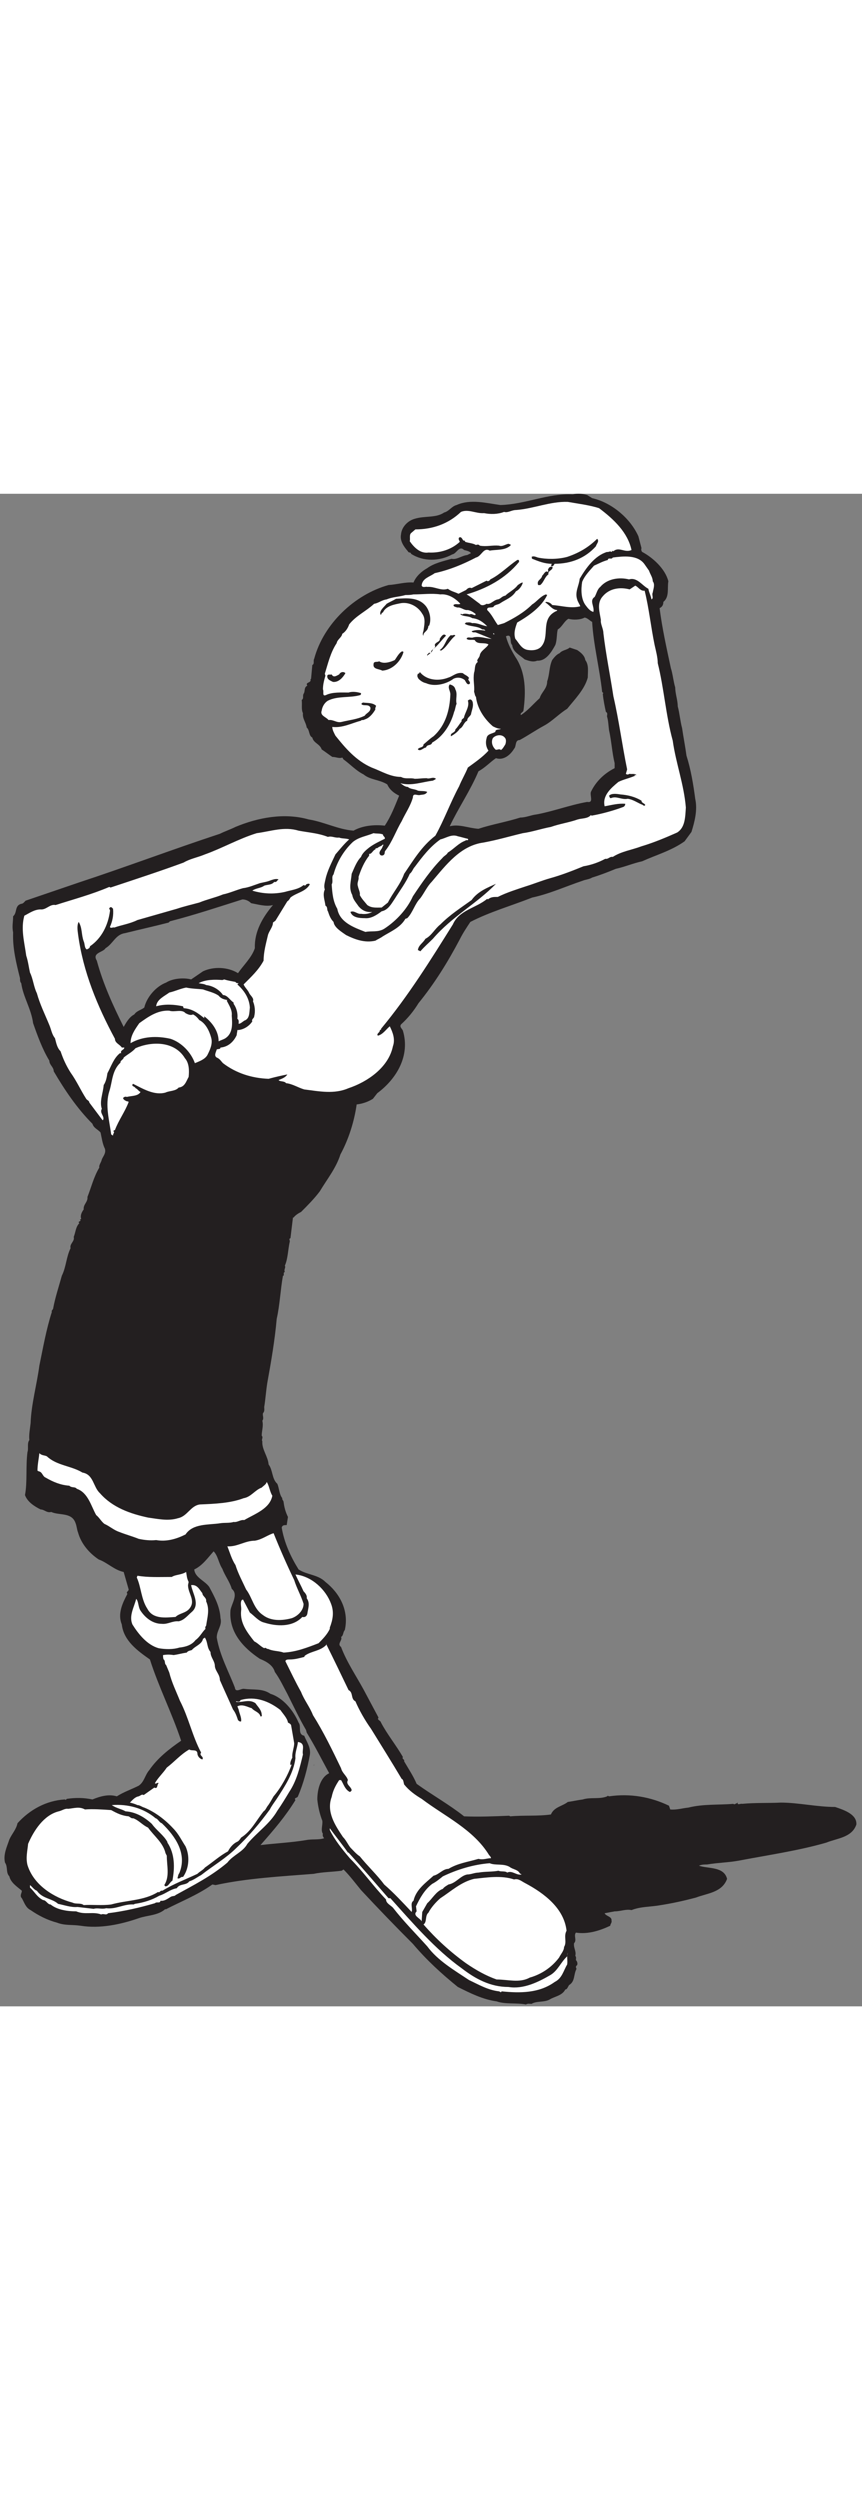 <svg height="400" viewBox="0 0 138 242" xmlns="http://www.w3.org/2000/svg"><rect x="0" y="0" width="138" height="242" fill="#808080" stroke="none"/><g fill="none"><path d="M133.7 210.1c-2.9 0-5.9-.7-8.7-.7-2 .1-4 0-6.2.2-.2-.1-.8.3-.7-.2-.1 0-.1.1-.1.1-.2 0-.4.3-.6.1-2.4.2-4.8 0-7.2.6-1 .1-1.9.4-2.9.3l-.2-.6c-2.9-1.4-6.2-2-9.6-1.5l-.2-.1-.1.1c-1.2.5-2.7.1-3.9.5-.8.1-1.7.3-2.4.4-.9.7-2.2.8-2.7 2-2.1.3-4.3.1-6.5.3l-.2-.1c-2.3.1-4.9.2-7.2.1-2.4-1.9-5.1-3.4-7.6-5.2-.5-1.2-1.3-2.4-2-3.6.1-.4-.4-.3-.2-.7-1.1-1.9-2.5-3.6-3.5-5.5-.1-.4-.7-.4-.4-.8l-2.4-4.5c-1.2-2.2-2.7-4.4-3.6-6.8-.7-.5.3-1.1 0-1.6.4-.2.3-.8.6-1.1.7-3.1-.8-5.9-3.1-7.7-1.2-1.2-2.9-1.1-4.3-2-1.3-2.1-2.3-4.3-2.7-6.7.1-.4.4-.4.8-.4l.2-1.3c-.4-.8-.6-1.6-.7-2.4 0-.2-.3-.4-.2-.6-.5-.6-.5-1.6-.8-2.3-.9-.8-.7-2.2-1.4-3.1-.1-1.3-1.1-2.4-1-3.7-.2-.3.2-.6-.1-.9 0-.8.3-1.5.1-2.4.3-.4 0-.8.1-1.2.3-.3.2-.7.2-1 .2-1.2.3-2.7.5-3.9.6-3.3 1.2-6.8 1.5-10.2.5-2.2.6-4.7 1-6.9h.1c.1-.2-.1-.5.2-.6-.2-.4.2-.7 0-1 .5-1.1.5-2.6.8-3.9 0-.2-.2-.4.1-.5l.4-3.3h.1c.3-.4.8-.7 1.2-.9 1-1 2.1-2.1 3-3.3 1.2-2 2.6-3.7 3.3-5.9 1.3-2.4 2.2-5.2 2.6-8 .9-.1 1.8-.4 2.6-.9l.7-.9c3.1-2.3 5.3-6 4.1-10-.1-.3-.6-.6-.3-1 1.1-1 2-2.1 2.8-3.4 2.6-3.2 4.7-6.6 6.6-10.2.5-1 1.1-1.9 1.7-2.8 3.1-1.6 6.6-2.6 9.9-3.9 2.8-.6 5.4-1.8 8.1-2.7.5-.2 1-.2 1.5-.5 1.3-.4 2.6-.9 3.8-1.4 1.4-.3 2.8-.9 4.2-1.2 2.2-1 4.7-1.7 6.8-3.2l1.1-1.5c.5-1.6 1-3.5.6-5.3-.3-2.3-.7-4.7-1.4-6.9-.2-1.5-.5-3-.7-4.4-.3-1.1-.4-2.4-.7-3.5 0-1-.4-2-.4-3-.3-1-.4-2.2-.7-3.1-.7-3.3-1.4-6.4-1.8-9.6.4-.2.6-.5.6-1 1-.8.6-2.2.8-3.3-.5-2-2.5-3.8-4.2-4.7-.1-.1-.2-.4-.1-.6l-.5-1.9c-1.3-2.9-4.3-5.4-7.4-6.1L94 .2c-.7-.2-1.5-.3-2.3-.1-4-.2-7.6 1.6-11.6 1.7-2.2-.3-4.8-1-7 0-.8.2-1.2 1-2 1.2-1.3.9-3.1.5-4.7 1-1.1.3-2.1 1.3-2.2 2.5-.2 1 .4 1.9 1.1 2.7.1.3.5.1.5.4 2 1.3 4.6 1.2 6.6.1.7-.1 1.1-1.5 1.9-.7.4.1.9.2 1.1.5l-.6.3c-.9.1-1.7.8-2.5.6-1.4.4-2.8.7-3.9 1.5-.9.5-1.8 1.3-2.2 2.3-1.4-.1-2.5.3-4 .4-5.4 1.5-10.4 6.2-11.9 11.8-.2.3.1.8-.3 1l-.2 2.2-.1.1c.2.6-.9.4-.5 1-.6.3-.3.9-.6 1.3-.2.4.1.7-.3 1 .1.7-.1 1.5.2 2.1-.1.9.5 1.5.6 2.3.5.4.3 1.3.9 1.6.2.9 1.2 1 1.5 1.9.6.4 1.1.8 1.7 1.2.6 0 1.1.3 1.6.1.1.1.1.2.2.3 1.1.8 2 1.8 3.2 2.4 1.1.9 2.5.8 3.8 1.6.4.9 1.1 1.4 1.9 1.8-.7 1.7-1.3 3.3-2.3 4.8-1.7-.2-3.6 0-5 .8-2.5-.2-4.7-1.4-7.2-1.8-3.9-1.1-8.1-.3-11.7 1.2-.8.4-1.7.7-2.5 1.1-7.6 2.5-15 5.3-22.6 7.8-2.9 1-5.6 1.9-8.5 2.9-.2.2-.4.5-.7.5-1.1.3-.6 1.4-1.3 2 0 .9-.2 1.6 0 2.6-.1 2.5.5 4.9 1.1 7.3 0 .3 0 .6.2.8.3 2.2 1.6 4.1 1.9 6.4.7 2 1.5 4.2 2.6 6 0 .7.7 1 .7 1.7 1.7 2.9 3.7 5.9 6.2 8.4.2.7.9.9 1.3 1.4.2.9.3 1.8.7 2.6.2.7-.3 1.2-.5 1.7-.1.5-.5.9-.4 1.3-.9 1.5-1.3 3.2-1.9 4.7.1.8-.7 1.2-.6 2-.3.4-.6 1-.4 1.5-.1.1-.1.1-.2.1 0 .1.1.1.1.2-.1.1-.2.1-.3.2 0 .1 0 .1.1.2-.6.6-.6 1.5-.9 2.2.2.7-.7 1.1-.5 1.8-.7 1.4-.7 3-1.4 4.4-.5 1.8-1.1 3.6-1.4 5.3-.1.2-.3.3-.2.5-.9 2.8-1.4 5.7-2 8.6-.4 3-1.3 6.2-1.4 9.2-.1.9-.3 1.9-.2 2.7-.4.5-.1 1.4-.3 1.9-.3 2.3 0 4.8-.4 6.9.4 1.1 1.5 1.8 2.5 2.3.6 0 1 .6 1.7.4 1.3.6 3.3 0 3.9 1.8.2.5.2 1 .4 1.5.5 1.8 1.8 3.3 3.3 4.3 1.4.5 2.5 1.7 4 2l.8 2.8c0 .3-.5.4-.2.7-.8 1.5-1.6 3.2-.9 4.9.3 2.6 2.5 4.2 4.5 5.6 1.4 4.4 3.5 8.5 5 13-1.9 1.3-3.8 2.8-5.1 4.7-.7.8-.8 1.9-1.7 2.5-1.2.6-2.4 1-3.5 1.7-1.3-.4-2.7 0-3.9.5-1.4-.3-2.7-.3-4.1-.1l-.2.2c0-.1-.1-.1-.2-.1-2.9.2-5.5 1.6-7.5 3.8-.2 1-.9 1.7-1.3 2.6-.4 1.2-1 2.4-.7 3.7.5.7.1 1.6.7 2.2.2 1 1.3 1.7 2 2.3 0 .4-.4.8 0 1.2.4.7.6 1.5 1.4 1.9 1.3.9 2.7 1.6 4.2 2 1.3.5 2.4.3 3.8.5 3.1.5 6.4-.2 9.3-1.2 1.4-.5 3.1-.4 4.3-1.5v.1c2.5-1.3 5.1-2.3 7.5-4l.5.1c5-1.1 10.6-1.4 15.7-1.8 1.4-.3 3-.3 4.5-.5l.3-.2c1 1 1.9 2.2 2.8 3.3 2.7 2.9 5.5 5.8 8.3 8.6 2.2 2.6 4.6 4.8 7.2 6.9 2 1 4 2 6.2 2.3 1.4.5 3.2.2 4.7.5.3-.2.6-.1.9-.1.8-.5 2-.2 2.9-.7.8-.5 2-.6 2.5-1.6.3 0 .4-.4.6-.7 1-.6.7-1.7 1.2-2.6-.1-.2-.2-.4.1-.6.1-.3 0-.6-.2-.8 0-.3.1-.4-.1-.7.2-.7-.3-1.2-.2-2 .5-.5-.1-1.2.3-1.7 1.9.3 3.8-.3 5.5-1.1 0-.3.3-.5.2-.8.1-.7-.9-.7-1.1-1.2l1.6-.3c1 0 1.8-.4 2.7-.2 1.5-.6 3.1-.5 4.7-.8 1.9-.3 3.7-.7 5.6-1.2 1.8-.7 4.2-.8 5-3-.5-2-3-1.6-4.5-2.1.4-.2.9-.2 1.3-.2 1.8-.3 3.3-.3 5-.6 4.7-.9 9.6-1.6 14.1-2.9 1.7-.7 4.1-.8 4.8-2.9.1-1.6-1.9-2.3-3.4-2.8zM76.6 44.4c1.1-.6 1.9-1.5 2.8-2.1 1.2.4 2.3-.5 2.9-1.5.4-.4.1-1.4.9-1.4 1.3-.7 2.6-1.6 3.9-2.3 1.3-.7 2.4-1.9 3.7-2.7 1.2-1.5 2.8-3.1 3.3-5 0-1 .2-2-.4-2.8-.1-.7-.7-1.2-1.3-1.6l-1.2-.4c-.4.4-1.2.4-1.6.9-.5.2-.9.7-1.2 1.1-.5 1.1-.4 2.3-.8 3.4 0 1.2-.9 1.7-1.2 2.7-1 .9-1.9 2-3 2.7-.2-.3.3-.4.4-.7.4-3 .4-6.1-1.3-8.6-.6-1-1.2-2.1-1.5-3.3 1.1-.5.5 1 1 1.4.1 1.1 1.2 1.6 2 2.3.6.2 1.3.5 2 .2 1.4.1 2.3-1.4 2.9-2.5.3-.8.2-1.8.4-2.5.7-.4 1-1.3 1.7-1.7.7.2 1.9.2 2.6-.2.5.1.8.5 1.2.7.2 3.6 1.2 7.5 1.6 11.2l.2.2-.1.1c.1 1 .3 2 .5 2.9.4.2.1.6.2.8.2.7.2 1.4.3 2.1.4 1.8.5 3.7.9 5.3v.8c-1.6.8-3 2.1-3.8 3.8-.2.6.5 1.8-.6 1.6-2.8.5-5.4 1.5-8.1 2-.9.1-1.7.5-2.6.5-2.2.7-4.6 1.1-6.7 1.8-1.6-.1-3.1-.8-4.6-.4 1.3-2.8 3.3-5.7 4.6-8.8zm-50 33.8c-1.6.6-3.1 2.3-3.5 4-.5.4-1.2.5-1.6 1.1-.8.4-1.3 1.3-1.7 2-1.7-3.4-3.3-6.9-4.3-10.6-.8-1.3 1-1.3 1.4-2 1.2-.7 1.6-2.2 3.1-2.4 2.4-.6 4.7-1.1 7-1.7l.2-.2c3.9-1 7.8-2.3 11.6-3.5.5 0 1 .2 1.4.6 1.1.2 2.4.6 3.5.3-1.6 1.9-3 4.2-2.9 6.9-.5 1.5-1.8 2.7-2.7 4-1.6-1-3.9-1.1-5.6-.3l-1.9 1.3c-1.1-.3-2.9-.2-4 .5zm24.2 130.7c.1 1.1.4 2.4.8 3.4.1.7-.3 1.5.1 2.1-.1.2 0 .5.2.7-.9.3-1.9.1-2.9.3-2.4.4-4.8.5-7.3.8 2.2-2.5 4-4.6 5.6-7.2-.3-.4.3-.3.4-.6.9-2.1 1.5-4.4 1.9-6.6.2-1.2-.5-2.1-.9-3.1-1.1-.2-.4-1.5-.9-2.1-.8-1.9-2.5-4-4.5-4.6-1.3-.9-2.7-.6-4.2-.8-.5-.1-1.4.7-1.5-.2-1-2.6-2.4-5.1-2.9-8 0-1.2.9-1.9.6-3.1-.1-1.9-1-3.5-1.8-5-.7-1-2.3-1.5-2.4-2.8 1.3-.6 2.2-1.9 3.1-2.9.7.7.8 1.9 1.4 2.8.4 1.1 1.2 2.1 1.5 3.2 1.1.9 0 2.3-.2 3.4-.3 3.5 2 6 4.7 7.8 1 .4 2.1 1 2.4 2.1.8 1.1 1.4 2.4 2 3.5 1 2 1.9 3.9 3 5.8l.1.4c1.3 2.1 2.4 4.3 3.6 6.5-1.3.6-1.9 2.4-1.9 4.2z" fill="#231F20"/><path d="M95.9 2.3c2.4 1.8 4.6 3.9 5.2 6.7-1.1.5-2-.6-2.9.2-.2-.2-.2.1-.3.1-.3-.2-.5.1-.7 0-2 .6-3.4 2.6-4.4 4.3-.1 1.1-.8 2.1-.4 3.3.1.4.4.8.5 1.1-1.5.4-3-.1-4.5-.2-.2-.3-.6-.5-1-.5l-.1.1c.6.3 1.1 1.2 1.9 1.2 0 .2-.3.2-.4.3-2.3 1.3-.7 4-2.2 5.6-.5.5-1.3.6-2 .5-1.1-.1-1.5-1.1-2.1-1.8-.3-.9 0-1.8.3-2.6 1.9-1.1 3.9-2.5 4.8-4.4l-.2-.1c-.9.3-1.5 1.2-2.2 1.6-1.3 1.3-2.9 2.2-4.5 3l-1 .3c-.6-.8-.9-1.6-1.7-2.4-.1-.6.7-.3 1-.5.2-.4.7-.3 1.1-.6.9-.6 1.9-.9 2.5-1.9.5-.2 1-.9 1.1-1.4-.3 0-.6.3-.8.4-.6.8-1.4 1.1-2 1.7-.6.1-.7.5-1.2.6-.7.1-1.2.9-1.8.7-.3.2-.8.4-1.1 0-.7-.5-1.4-1.1-2.1-1.5 3.1-.9 6.2-2.5 8.4-5.2 0-.2 0-.4-.3-.3-1.5 1-2.7 2.3-4.3 3.1-.1.2-.4.4-.6.2l-2.4 1.2c-.4-.2-.7.1-.9.3l-1.2.6c-.6-.3-1.2-.4-1.7-.8-1.1.4-2.1-.4-3.3-.3-.2-.1-.7.2-.9-.2.1-1.2 1.3-1.4 2.1-2 2.3-.5 4.5-1.4 6.6-2.5.9-.2 1.2-1.7 2.2-1.1 1.1-.2 2.4 0 3.3-.8.2-.2-.1-.2-.3-.3-.5.1-1 .5-1.5.3-1.1-.1-2 .2-3.1 0-.1-.2-.4-.2-.6-.1-.5-.3-1.1-.3-1.7-.5-.1-.1-.1-.3-.3-.2-.2-.2-.3-.7-.7-.5-.2.3.1.5.1.7-1.3 1.2-3.1 1.8-5 1.7-1.3.2-2.3-.8-3-1.8.1-.4-.1-1 .2-1.3l.7-.6c2.8 0 5.3-.9 7.3-2.8 1.2-.5 2.4.3 3.7.2 1 .2 2.2.2 3.2-.2.6.2 1.2-.3 1.9-.3 2.8-.2 5.5-1.4 8.3-1.3 1.7.3 3.4.5 5 1z" fill="#FFF"/><path d="M95.4 8.4c-1.7 1.9-4 2.8-6.6 2.8-.1.1-.2.4-.4.4h-.1c-.2-.2.1-.3 0-.4-1.1 0-2.1-.4-3.1-.8-.1 0 0-.2-.1-.3.3-.2.7 0 1 .1 1.4.3 3.2.3 4.7-.1 1.8-.6 3.4-1.5 4.8-2.9.4.4-.1.8-.2 1.2z" fill="#231F20"/><path d="M103.9 12.3c.2.6.6 1.1.6 1.7.4.5.1 1.2 0 1.8-.2.4.2.9-.2 1.1-.1-.6-.4-1.1-.5-1.7-1-.5-1.8-1.9-3.1-1.5-1.6-.4-3.5-.1-4.6 1.2-.5.4-.6 1.1-.9 1.6-.9.6 0 1.5-.2 2.4-.5-.1-.9-.6-1.2-1-.8-1-.8-2.6-.6-3.8.4-1 1.2-1.8 1.9-2.6.7-.3 1.4-.7 2.2-.9.1-.5.6 0 .8-.4 1.6-.2 4-.5 5.1 1.1l.7 1z" fill="#FFF"/><path d="M88.4 12c-.2.3-.7.4-.6.9-.6.4-.7 1.2-1.3 1.7-.2 0-.4.1-.4-.2-.1-.6.6-.7.7-1.3.2-.1.5-.9.9-.6.2-.1-.1-.3.1-.5.1-.4.9-.5.6 0z" fill="#231F20"/><path d="M101.7 14.7c.5.2.8.9 1.5.8.7 2.8 1 5.8 1.6 8.7.2.9.5 2 .5 2.9 1 4 1.3 8.4 2.4 12.4.5 3.6 1.8 7 2.1 10.7-.1 1.5-.1 3.2-1.4 4-1.8.8-3.7 1.6-5.7 2.2-1.6.6-3.2.8-4.6 1.7-.5-.1-.7.4-1.2.3-1.1.6-2.3 1-3.5 1.2-1.7.7-3.5 1.4-5.3 1.9-1.4.4-2.6.9-3.9 1.3-1.5.5-3.1 1-4.5 1.7-.7 0-1.1 0-1.6.4l-.1-.1c-1.8 1.5-4.5 1.8-5.5 4.1C69 74.5 65.4 80.3 61 85.6c.1.2-.2.1-.2.3 0 .3-.6.5-.3.8.8-.2 1.3-1 1.9-1.5.5 1 .9 2.1.5 3.2-.7 3.4-4.1 5.7-7.1 6.7-2.3 1-4.7.5-7.1.2-1-.3-1.9-.9-2.9-1-.3-.4-1-.2-1.2-.5.5-.2 1.1-.4 1.4-.9-1 .2-1.9.4-3 .7-2.7-.1-5.2-.9-7.3-2.5-.3-.3-.5-.7-1-.9-.5-.3-.1-.9 0-1.3.2-.1.6 0 .6-.3 1.2-.1 2.1-.9 2.6-2 0-.3.1-.5.1-.8.9 0 1.9-.6 2.4-1.4-.2-.3.3-.5.3-.8.2-.8.1-1.7-.2-2.4.2-.5-.4-.9-.6-1.3-.2-.5-.7-.9-.9-1.4 1.2-1.2 2.4-2.3 3.2-3.8 0-1.4.4-2.8.7-4.1.2-.7.8-1.3.8-2l.4-.3 1.9-3.1c.2-.1.4-.4.5-.6 1-.8 2.4-.9 3.1-2.1-.1-.2-.4-.1-.6 0 0 .2-.3.2-.4.1-.8.7-2 .8-3 1.1-1.8.4-3.5.3-5.2-.2.5-.4 1.4-.4 1.9-.8.6-.2 1.2-.1 1.6-.6.4.1.4-.2.7-.4-.5-.2-1.1.1-1.7.3-.3.1-.9.2-1.3.3-.9.3-1.8.7-2.7.8-1.1.3-2.2.8-3.2 1-1.2.5-2.6.8-3.8 1.3-1.1.3-2.4.6-3.6 1L22 68.2c-1.2.6-2.6.8-3.7 1.2-.2-.1-.6.2-.7-.1.4-.9.6-1.8.5-2.9-.1-.1-.3-.4-.5-.2-.3.2.1.3 0 .6-.3 2.2-1.3 4.3-3.2 5.6 0 .3-.3.4-.5.5-.4-.2-.3-.9-.5-1.3-.4-1.1-.2-2.1-.8-3.1-.3.5-.2 1.3-.1 2 .8 6 3.1 11.5 5.9 16.7 0 .7.8.9 1.1 1.4h.4c0 .4-.7.4-.5.9h-.2c-1 .8-1.4 2.1-2 3.2-.1.6-.2 1.3-.6 1.9-.1 1.3-.7 2.6-.3 3.8-.4.7.5 1.2.2 1.8h-.1l-2.1-2.8c0-.3-.4-.4-.5-.6-.9-1.4-1.5-2.8-2.5-4.2-.7-1.1-1.2-2.2-1.6-3.4-.6-.6-.7-1.4-.9-2.1-.5-.6-.6-1.4-.9-2.1-.7-1.7-1.5-3.3-2-5.1-.5-1-.6-2.3-1.1-3.3-.2-.9-.3-1.8-.6-2.7-.3-2.2-.9-4.3-.3-6.4.8-.4 1.6-1 2.6-1 .9.1 1.5-.9 2.4-.7 2.8-.9 5.8-1.7 8.6-2.9l.2.1c3.9-1.3 7.9-2.6 11.7-4 1-.6 2.2-.8 3.4-1.3 2.8-1 5.4-2.5 8.3-3.4 2.3-.3 4.4-1.1 6.7-.4 1.6.3 3.2.4 4.7 1 .6-.2 1.1.2 1.8.1.4.2 1.1.1 1.6.3-.8.7-1.5 1.6-2.2 2.4-.6 1.3-1.3 2.6-1.6 4-.1.5-.3 1.1-.1 1.6-.4.9 0 1.7.1 2.6.4.2.2.7.4.9.2.6.4 1.2.9 1.7.1.9 1.3 1.6 2 2.1 1.4.7 3 1.3 4.7.9.3-.2.8-.4 1.2-.7 1.3-.8 2.8-1.4 3.6-2.8l.3-.1c.9-.9 1.2-2.3 2.1-3.2.6-.8 1.1-1.9 1.8-2.6 2.3-2.7 4.6-5.8 8.3-6.3 2.2-.4 4.2-1 6.3-1.5 1.5-.2 2.9-.7 4.5-1 1.4-.5 2.9-.7 4.3-1.2.7-.2 1.6-.1 2.1-.7l.1.1c1.7-.3 3.5-.8 5.1-1.4.2-.1.3-.3.3-.5-1.1-.1-2.2.2-3.3.4-.4-1.7 1-2.9 2.2-3.9.8-.4 1.8-.6 2.7-1l-.2-.1h.4c-.3-.3-.8-.1-1.1-.2-.2.1-.4.2-.6 0l.2-.7c-.8-3.9-1.3-7.8-2.2-11.7-.5-3.3-1.2-6.7-1.6-10.1 0-.7-.5-1.5-.4-2.1-.2-1.3-.7-2.7.3-3.8 1.1-1.3 2.8-1.5 4.3-1.1l.9-.6z" fill="#FFF"/><path d="M73.7 17.6c-.3.2-.8-.1-1.1.2 0 .3.4.3.6.4.6-.1 1.1.5 1.7.4.5.1.8.3 1.2.6.1.1 0 .1 0 .2-.2.1-.6-.3-.9-.1-.4-.1-.9-.2-1.2 0-.1 0-.1-.1-.2-.1l-.1.1c.6.4 1.3.2 1.9.6 1 .1 1.7.6 2.4 1.3-.8-.1-1.6-.6-2.4-.5-.4-.2-.7-.1-1-.1l-.2.2c.8.5 2 .3 2.8.9.2 0 .4 0 .5.2-.7-.1-1.5-.2-2.2.1.2.3.5.1.7.2.8.3 1.7.7 2.5 1-.8 0-2-.5-3-.2-.3.1-.9-.2-1 .2.3.3.8.1 1.3.2.4.8 1.5.3 2.2.7-.3.6-1.3 1-1.4 1.8-.1.4-.6.7-.3 1-.6.4-.4 1.2-.6 1.7-.2 1.2.1 2 0 3.1.1.2.1.6.3.8.2 1.8 1.3 3.5 2.7 4.7.4.2.8.4 1.3.4-.3.2-.9 0-.9.5-.5.3-1.3.3-1.4 1-.2.7-.1 1.4.3 2-.9 1-2.2 1.9-3.3 2.7-.4 1-1 2-1.4 3-1.4 2.6-2.4 5.4-3.8 7.9-2.2 1.7-3.5 3.9-5 6.1-.6 1.7-1.8 3-2.6 4.6l-1 .8c-.9 0-1.6.1-2.3-.4-.4-.5-.9-1-1.2-1.6.1-.4-.2-.9-.3-1.4-.2-.6.2-1 .1-1.5.4-1.2.9-2.4 1.7-3.4v-.3c.4.1.6-.6 1-.7 0-.2.1-.2.3-.2.3-.3.7-.3.9-.6.2.1-.1.3-.1.5-.2.4-.7.8-.3 1.2.1.1.4.1.5 0 .3-.2.1-.5.3-.7 1.1-1.4 1.7-3.2 2.6-4.7.6-1.3 1.4-2.4 1.8-3.8 0-.8.7-.3 1.1-.4.5-.1.9 0 1.2-.5-.4-.2-1-.1-1.5-.2-.5-.3-1.2-.2-1.6-.6-.5 0-.9-.4-1.2-.6 1.7.5 3.5-.2 5.2-.4.2-.1.4-.2.5-.3-.5-.4-1 .1-1.5-.1-.7 0-1.3.1-1.9.1-.7-.2-1.5.1-2.2-.3-1.7 0-3.1-.9-4.7-1.5-2.5-1.1-4.2-3.1-5.8-5.1-.2-.4-.5-.9-.5-1.4 1.6.2 3.1-.6 4.6-1 .1-.2.3 0 .6-.2.7-.2 1.3-.9 1.7-1.6-.1-.2.1-.4.1-.6-.6-.5-1.3-.4-2.1-.5-.1.1-.3.1-.2.3.4.3 1.1-.1 1.4.5.1.7-.7.9-.9 1.3-1.2.6-2.5.7-3.7 1-.8.2-1.3-.4-2.1-.3-.4-.5-1.4-.7-1.1-1.5.1-.7.5-1.3 1-1.6 1.6-.8 3.5-.4 5.2-.9.1-.1.1-.2.1-.3-.6-.2-1.4-.3-2-.1-1.1 0-2.6-.1-3.6.4-.7.3-.3-.6-.5-.9 0-.8.2-1.5.4-2.2l-.1-.3c.5-1.6.9-3.4 1.9-4.9.1-.6.8-.9.9-1.5.5-.3.9-.9 1.1-1.5 1.1-1.4 2.7-2.1 4-3.3.7-.1 1.2-.6 2-.7.9-.4 2-.4 3-.7.4 0 .8 0 1.3-.1 1.5 0 2.9-.2 4.3 0 .9-.1 2.1.3 3.2 1.5z" fill="#FFF"/><path d="M68.2 18c.6.8.9 2.1.5 3.1-.2 0-.1.3-.2.4-.1.5-.8.7-.7 1.2-.2-.1-.1-.5 0-.8.1-.8.4-1.9-.2-2.7-.7-1.2-2.1-1.9-3.4-1.7-1 .2-2.4.4-2.9 1.5-.3 0-.2.5-.4.3-.2-.6.6-1.2 1-1.7.5-.3 1-.5 1.5-.8 1.7-.1 3.6-.3 4.8 1.2zm3.2 4.7c-.7.7-1.4 1.7-2.1 2.2-.1.5-.7.8-.9 1-.1-.2.2-.3.3-.5.1.1.2.1.3 0 0-.6.9-.6.6-1.2.1-.5.9-.5.8-1 .2-.3.6-1 1-.5z" fill="#231F20"/><path d="M79.1 22.5c-.1 0-.2-.1-.1-.2.1.1.2.1.1.2z" fill="#FFF"/><path d="M72.9 22.7c-.9.7-1.4 1.9-2.3 2.4l-.2-.1c.9-.6.9-1.7 1.8-2.4.2.2.5-.2.7.1zm-8.3 2.6c-.4 1.5-1.8 2.9-3.4 3-.5-.3-1.5-.2-1.4-1 0-.6.6-.3.9-.5.7.5 1.9.1 2.5-.2.3-.4.7-1.2 1.2-1.4l.2.1zm5.8.1v-.2.2zm-15.1 3.3c-.4.7-1.1 1.5-2 1.4-.4-.2-1-.4-.9-1 .1-.3.5-.1.7-.2.3.6.8.2 1.2 0 .2-.4.7-.5 1-.2zm16.5.7c.7-.2 1.3-.9 2.3-.7.3.3.8.4 1 .8-.4.3.3.5.1.9-.4.3-.6-.3-.8-.6-.5-.4-1.2-.5-1.8-.2-1.2.9-3.1 1.3-4.4.7-.5-.1-.9-.4-1.2-.7-.1-.2-.3-.4-.1-.8.1 0 .3-.1.3-.3 1.1 1.4 3.1 1.5 4.6.9z" fill="#231F20"/><path d="M72.9 31.3c.4.7 0 1.6.2 2.3-.2.4-.2.9-.4 1.3-.5 1.9-1.7 3.9-3.5 4.9-.2.6-.8.2-1 .8-.4 0-.9.7-1.3.3.1-.4.9-.2.9-.8.5-.4 1-.9 1.6-1.3 2-1.8 2.6-4.3 2.7-6.7 0-.6-.5-1.1-.1-1.6.4.1.8.3.9.8zm2.8 2.2c.1.6-.2 1.2-.3 1.8-.2.4-.6.5-.6 1-.6.3-.6 1-1.2 1.3-.3.5-.9.9-1.4 1.2-.2-.6.7-.5.7-1.1.4-.4.6-.8 1-1.3-.1-.4.4-.4.4-.7.2-.8.9-1.7.6-2.6.5-.5.8.1.8.4z" fill="#231F20"/><path d="M80.8 39c.3.3.2.8.1 1.1-.2.3-.4.7-.7.9-.3-.3-.7.1-.9-.1-.5-.5-.7-1.2-.4-1.8.4-.5 1.4-.7 1.9-.1z" fill="#FFF"/><path d="M74.7 48.5v.2-.2zm28 .6c0 .4.5.4.6.7-.2.3-.4-.1-.6-.1-.7-.3-1.4-.8-2.2-.9-1 .2-1.8-.5-2.7-.1-.2 0-.2-.2-.3-.4.4-.4 1.2-.3 1.8-.2 1.3.1 2.4.4 3.4 1z" fill="#231F20"/><path d="M61.3 54.5c0 .3.4.4.3.7-.8.4-1.7.8-2.5 1.4-.5.4-1.1.9-1.3 1.5-.7.7-1.1 1.8-1.5 2.7-.1 1.2-.5 2.3.1 3.4.1.7.6 1.2 1 1.8.6.7 1.3 1 2.2.9-.5.3-1.2.4-1.8.3-.6.1-1.1-.6-1.7-.3.3.9 1.4 1 2.3 1 1 .1 1.9-.5 2.7-1.1 1-.2 1.5-1.1 2.1-2 .8-1.3 1.8-2.6 2.4-4 .4-.3.5-.8.8-1.1 1.2-1.6 2.4-3.2 4.1-4.4.9-.2 1.8-.9 2.8-.5.5.1 1.1.3 1.6.4.2.4-.3.1-.4.3-1.1.4-1.8 1.3-2.8 1.9-.2.4-.6.5-.9.9-1.8 1.8-3.3 4-4.7 6.1-.9 2-2.6 3.9-4.6 5.2-1 .6-2 .3-3 .5-1.8-.7-4.1-1.5-4.5-3.7-.7-1.2-.8-2.5-.9-3.9.3-.5-.1-1.2.3-1.6.5-1.9 1.6-3.8 3.1-5.2 1-.8 2.1-.9 3.3-1.4.4.1 1 0 1.5.2z" fill="#FFF"/><path d="M79.4 62.4c-3.1 3.2-7 5.2-10.1 8.8-.7.7-1.3 1.2-2 2l-.4-.2c.1-.8.8-1.1 1.2-1.8 1-.5 1.5-1.6 2.4-2.3 1.6-1.6 3.2-2.6 5-3.9 1-1.4 2.6-2 3.9-2.6z" fill="#231F20"/><path d="M35.9 77.7c.6.2 1.3.3 1.8.4.1.2.3.2.5.2l-.2.2c1 .9 1.9 2.1 2 3.7-.1.8 0 1.8-.9 2.1-.3.2-.6.5-.9.5 0-.3.1-.6-.2-.8.1-.8-.1-1.7-.6-2.4v-.2c-.6-.4-1-1.2-1.7-1.2-.6-.9-1.7-1.5-2.7-1.6-.3-.2-.8-.2-1.2-.3 1.1-.6 2.6-.6 3.8-.5l.3-.1z" fill="#FFF"/><path d="M32.5 79.3c.8.3 1.8.5 2.5 1 .4.5.9.6 1.4.7l-.1.1c.4.8.9 1.5.8 2.4.1 1.3.2 2.8-1 3.6-.3.2-.7.3-1.1.5 0-1.6-1-3-2.3-4v.3c-1-.8-1.9-1.5-3.3-1.6l-.1-.3c-1.4-.3-2.9-.4-4.3 0 .1-1.1 1.3-1.6 2.1-2.2.9-.2 1.7-.6 2.7-.8.9.2 1.9.2 2.7.3z" fill="#FFF"/><path d="M29.7 83.1c.4.2.8.4 1.2.2.4.2.7.5 1 .9 1 .5 1.6 1.7 1.9 2.8.3 1-.2 2-.6 2.8-.4.7-1.3 1-2 1.3-.6-1.7-2.1-3.3-3.9-3.9-2.2-.5-4.5-.4-6.4.7 0-1.2.7-2.2 1.4-3.2 1.4-1 2.9-2.1 4.8-2 .8.3 2-.3 2.6.4z" fill="#FFF"/><path d="M29.6 90.3c.7.8.7 2 .6 3-.4.7-.6 1.6-1.6 1.7-.5.6-1.5.5-2.1.8-1.8.5-3.6-.6-5.2-1.4-.4.4.3.4.4.7.3.1.5.5.8.6-.4.7-1.4.6-2.2.8-.2-.1-.5 0-.6.2.1.3.4.4.6.5.1 0 .2 0 .3.1-.6 1.6-1.6 2.9-2.2 4.5-.1 0-.2.1-.3.2.4 0-.1.5 0 .7l-.3-.2c-.3-2.3-1-4.7-.3-6.9.5-1.5.4-3.3 1.8-4.6-.1-.3.5-.5.5-.8.6-.5 1.4-.9 1.9-1.5 2.5-1.1 6.2-1.2 7.9 1.6zM7.5 154c1.6 1.5 3.9 1.5 5.7 2.6 1.8.3 1.7 2.3 2.8 3.3 2 2.3 4.9 3.3 7.7 3.9 1.5.2 3.2.6 4.8.1 1.5-.3 2-2 3.5-2.2 2.4-.1 4.9-.2 7-1 1.2-.2 1.8-1.3 2.9-1.7.3-.3.7-.5.8-.9.4.6.5 1.6.9 2.2-.4 2.1-2.8 2.9-4.5 3.9-.6-.1-1.1.4-1.7.3-.6.2-1.5.1-2.1.2-1.9.3-4.4 0-5.6 1.8-1.4.7-3 1.2-4.7.9-.9.1-1.9 0-2.8-.2-1-.4-2.1-.7-3.1-1.1-.9-.3-1.5-.9-2.4-1.3-.5-.4-.8-1-1.3-1.4-.8-1.4-1.3-3.6-3.1-4.2-.3-.4-.8-.1-1.2-.5-1.4-.1-2.6-.6-3.8-1.3-.5-.2-.5-.9-1.1-1l-.2-.1c0-1 .2-1.8.3-2.8.4.4.8.3 1.2.5zm36.3 12.3c1 2.5 2.1 5 3.3 7.5.4 1.3 1.1 2.5 1.5 3.8 0 1.1-1 2-1.9 2.3-1.5.4-3.3.5-4.6-.5-1.5-1-1.7-2.8-2.7-4.1-.6-1.3-1.3-2.6-1.7-3.9-.6-.9-.9-2-1.3-3 1.6.1 2.8-.9 4.4-.9 1.2-.2 2-.9 3-1.2zm-14 6.2c.1.6.1 1 .4 1.6l-.1.5c0 1.4 1.3 2.5.2 3.8-.6.7-1.6.7-2.2 1.3-1.6.1-3.6.4-4.5-1.3-1-1.5-1-3.5-1.7-5 0-.1.1-.2.1-.3 1.7.3 3.6.2 5.5.2.6-.4 1.5-.3 2.3-.8z" fill="#FFF"/><path d="M53 177.6c.5 1.3.3 2.5-.2 3.8v.2c-.4.9-1.2 1.7-1.8 2.3-1.8.7-3.6 1.4-5.6 1.5-.8-.3-1.7-.2-2.5-.6-.2.1-.3-.3-.6-.1-.6-.3-1-.8-1.6-1.1-1.1-1.4-2.3-2.9-2.1-4.9.1-.6-.2-1.2.1-1.7l.2-.1L40 179c.7.5 1.4 1.4 2.3 1.6 1.9.6 4.5.8 6.1-.9.4.1.7-.1.8-.5.1-.8.5-1.7-.1-2.5.1-.4-.2-.8-.5-1.1-.4-.9-.9-1.8-1.3-2.7 2.7.3 4.9 2.5 5.7 4.7zm-20.6-1.7c0 .5.7.7.6 1.3.6 1.3.2 2.5 0 3.9-.1.1-.2.3-.1.5-.6.6-.9 1.3-1.6 1.8-.6.8-1.6 1.1-2.6 1.2-.9.3-2.2.3-3.3.1-1.8-.5-3.2-2.2-4.2-3.8-.6-1.4.3-2.8.6-4.1.4.4.3 1.3.7 1.9.8 1.2 2 2.1 3.4 2.1 1 .1 1.7-.5 2.7-.4.9-.2 1.4-.9 2.1-1.5 1.4-1.2.1-3-.1-4.3 1-.1 1.3.7 1.8 1.3z" fill="#FFF"/><path d="M33.7 185.3c0 .9.7 1.4.7 2.3.1.8.8 1.3.8 2.2.7 1.6 1.4 3.1 2.1 4.7.4.5.6 1.1.8 1.7.1.1.3.3.5.2.1-.6-.3-1.3-.4-1.9l-.2-.5c.8-.4 1.6.1 2.3.3.4.5 1.2.6 1.4 1.3.1.1.3-.1.2-.2 0-.8-.6-1.3-1-1.9-1-.7-2-.1-3.1-.2v-.1c.2 0 .6.2.7-.2 2.4-.7 4.6.2 6.4 1.6.4.6 1.1 1.3 1.2 2 .2.1.4.2.5.4l.5 2.9c0 .7-.4 1.6-.3 2.3-.2.4-.4.8-.3 1.2l.2-.1c-.6 1.7-1.7 3.7-2.9 5.1-.3.5-.6 1.1-1 1.6-.2.3-.3.6-.6.8-1.2 1.5-2 3.2-3.6 4.2-.2.3-.4.6-.7.7-.6.3-1.1.9-1.4 1.5-1.3.7-2.4 1.7-3.7 2.6-.3.4-.8.6-1.2 1-1.9.9-3.8 1.6-5.6 2.7-.4-.1-.4.4-.7.2-2.2 1.4-5 1.3-7.5 2-1.5.2-3 0-4.4.1-.5-.4-1.2-.1-1.8-.4-3-.8-6.2-2.8-7.2-6-.3-1.2 0-2.3.1-3.4.9-2.1 2.5-4.6 4.9-5.2.5-.1 1-.5 1.5-.4 1-.1 1.8-.4 2.7.1 1.2-.1 2.8 0 4.2.1.9.5 1.7.9 2.8 1 .2.1.5.4.7.3.9.3 1.5 1.1 2.4 1.5 1 1.4 2.4 2.4 2.8 4.1l.2.4c0 1.6.5 3.3-.4 4.7.1.1.1.2.2.2.5 0 .7-.7 1.1-.9.4-2.1.4-4.3-.8-6.1v-.1c-.6-1.1-1.7-1.8-2.5-2.9-1.2-1.1-2.6-1.9-4.2-2-.7-.4-1.5-.5-2.2-1 2.6-.2 5.1.5 7 2.1.4.1.6.7 1 .8 2.2 2.1 4.1 4.9 2.8 8-.2.2-.2.6-.3.8.4.2.5-.3.9-.2 1-1.4 1.1-3.4.4-4.9-.6-.9-1.1-2-2-2.9-1.3-1.4-2.9-2.6-4.6-3.3-.4-.1-.7-.4-1.1-.4-.4-.2-.8-.3-1.2-.4.4-.4.8-.9 1.4-1 .3-.1.5-.4.8-.2l1.7-1.2c.6.3.4-.5.7-.7-.2-.2-.4.2-.6 0 .5-.9 1.3-1.6 1.9-2.5 1.2-.9 2.2-2.1 3.6-2.9.4.3 1.2-.1 1.3.6 0 .5.4.9.8 1 .3-.5-.6-.6-.2-1.1-1.4-2.6-2-5.6-3.4-8.3-.6-1.5-1.3-2.9-1.7-4.5l-.5-1.2c-.3-.2-.1-.7-.4-.9-.1-.2-.1-.5-.1-.7.6-.1 1.1-.1 1.7 0 .7-.1 1.4-.3 2.1-.4.2-.3.5-.3.8-.4.6-.7 1.6-.9 1.8-1.8l.3-.2c.5.8.3 1.6.9 2.3zm18.5-1.3c1.2 2.4 2.4 4.9 3.6 7.4.8.4.3 1.4 1.1 1.8.6 1.4 1.5 3 2.5 4.4 1.6 2.6 3.3 5.3 4.9 8 .3.1.3.6.4.9.8 1 1.8 1.7 2.8 2.3 3.7 2.8 8.3 4.9 10.8 9 .1.1.3.3.3.5-.7 0-1.2.3-2 .1-1.7.5-3.3.7-4.8 1.6-.9 0-1.5.9-2.4 1.1-1.2 1.1-2.8 2.2-3.2 4-.6.4-.1 1.2-.3 1.8-1.5-1.6-2.8-3-4.4-4.4-1.1-1.5-2.7-3-3.9-4.5-.6-.4-1-.9-1.5-1.4-.4-.5-.7-1.2-1.2-1.7-1.2-1.8-2.7-4-1.8-6.4.2-1 .6-1.8 1.2-2.7h.3c.4.6.6 1.5 1.4 1.9.1 0 .3-.2.3-.3-.1-.6-1-.9-.6-1.6-.2-.7-.9-1.1-1.1-1.9-1.4-2.9-2.8-5.8-4.5-8.5-.5-1.3-1.4-2.4-1.9-3.7-.9-1.6-1.7-3.3-2.5-4.9 0-.3.4-.3.7-.3.8 0 1.5-.2 2.3-.4l.1-.2c1.1-.8 2.5-.7 3.5-1.8l-.1-.1z" fill="#FFF"/><path d="M48.5 201.7c-.5 2.1-1 4.2-2.2 6-.6 1-1.2 2-1.9 3-1.2 2.1-3.2 3.4-4.8 5.3-.7 1.3-2.3 1.8-3.2 3-2.6 2.2-5.4 3.6-8.3 5.2-.1.2-.5.1-.8.3-.5.3-1 .7-1.6.6-.1.5-.6.1-.9.4-2.4.7-5 1.3-7.5 1.6-.3.4-.7 0-1.1.2-1.3-.5-2.6.1-4-.5-1.3 0-3-.2-4.1-1.1-.5 0-.7-.7-1.2-.7-1-.5-1.4-1.4-2.1-2v-.4c.3.2.7.8 1.1.9.9 1.3 2.4 1.2 3.4 2.1 1 .2 2.1.6 3.1.5.8.1 1.8.2 2.6.3.6-.2 1.3.1 2-.1 1.6.2 2.8-.7 4.4-.6l.2-.1c1.4-.2 2.7-.6 3.9-1.3 1-.3 1.7-1 2.8-1.2.5-.8 1.5-.4 2-1.1.7-.2 1.3-.7 1.9-1 1.9-1.5 4-2.7 5.7-4.4 2-1.9 3.7-3.9 5.3-6.1.3-.6.7-1.1 1.1-1.7 1.3-2 2.7-4.1 3-6.5-.1-.9.3-1.7.4-2.6 1.3.2.6 1.3.8 2z" fill="#FFF"/><path d="M50.3 203.3c0 .1 0 .1-.1.2l.1-.2s0 .1 0 0z" fill="#231F20"/><path d="M55.7 217.4h.1c2.1 2.3 4.3 4.9 6.4 7.3h.3c3.5 3.9 7.2 8.2 11.4 11.2 2.2 1.7 4.6 3 7.5 3 2.4.4 4.8-.8 6.7-1.9 1.2-.7 1.7-2.1 2.7-3l.1-.6c-.2.6 0 1.3-.1 1.9-.6 1-.8 2.2-2 2.8-2.5 1.8-5.5 1.8-8.5 1.5-.1.3-.3 0-.4 0-1.8-.2-3.3-1.1-4.8-1.8-2.4-1.6-5-3.1-6.7-5.4-1.8-2-3.8-4-5.5-6.2-.4-.4-1.1-.7-1.1-1.3-2.1-2.2-3.6-4.4-5.8-6.6-1.2-1.4-2.4-2.9-3.2-4.5v-.3c1 1.4 2 2.6 2.9 3.9z" fill="#FFF"/><path d="M81.6 219.7c.5.4 1.3.4 1.6 1 .1.1.2.1.3.2-.8.2-1.5-.7-2.3-.3-.3-.3-1-.1-1.4-.3-1 .2-2.1.1-3.2.3-.6 0-1.2.3-1.8.3-1.1.2-1.8 1.4-3 1.6-.3.2-.7.4-.9.7-1.1.4-1.7 1.6-2.5 2.3l-.8 1.4-.1 1.5c-.2-.5-1.5-.9-.8-1.6l-.1-.8c.6-1.3 1.4-2.7 2.6-3.6.6-.3 1.2-.8 1.7-1.2 2.3-1.1 4.9-1.9 7.5-2.1.9.4 2.2 0 3.2.6z" fill="#FFF"/><path d="M82.3 221.7c.7-.2 1.2.3 1.8.6 3 1.6 6.2 4 6.6 7.6-.5.9.1 1.8-.4 2.6 0 .6-.5 1.1-.8 1.7-1.2 1.6-2.9 2.7-4.7 3.2-1.6.9-3.5.3-5.3.3-1.7-.6-3.3-1.5-4.9-2.6-2.5-1.8-4.8-3.9-6.8-6.2.6-.4.2-1.4.8-1.9.4-.8 1.2-1.7 1.9-2.3 1.7-1.1 3.3-2.6 5.4-3.1 1.9-.2 4.4-.6 6.4.1z" fill="#FFF"/></g></svg>